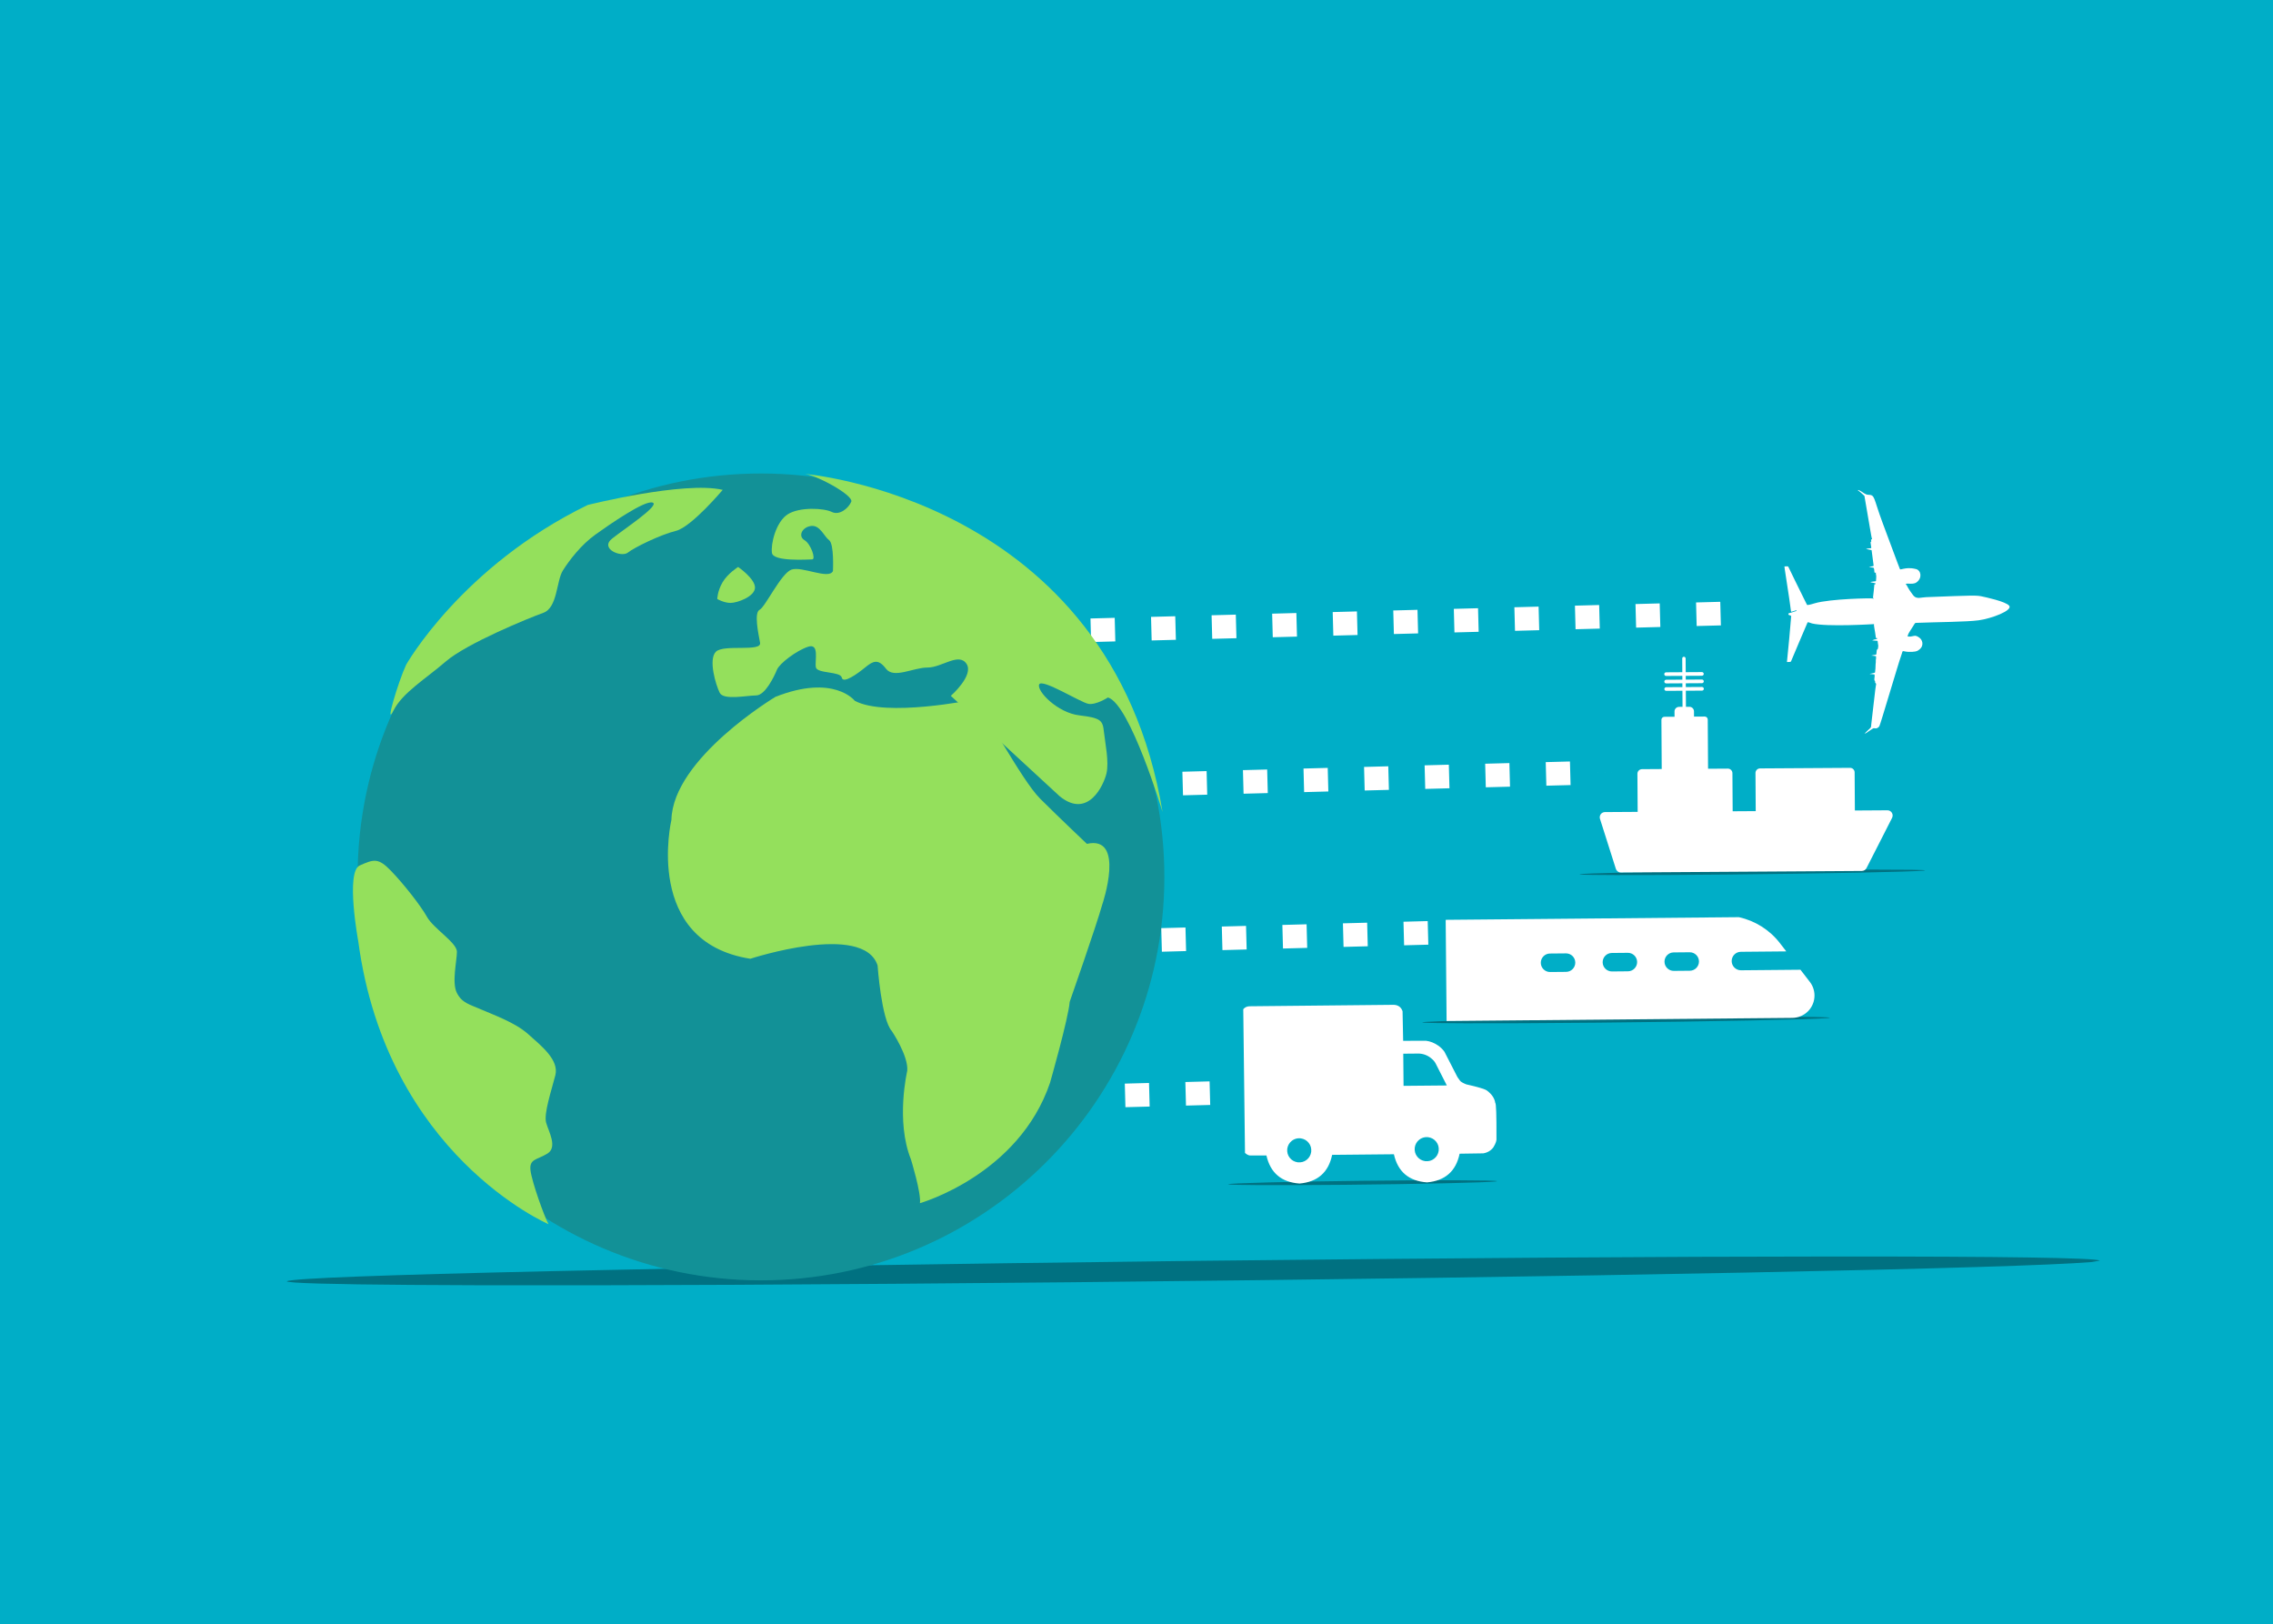 <?xml version='1.0' encoding='utf-8'?>
<svg xmlns="http://www.w3.org/2000/svg" version="1.1" width="1054px" height="753px" viewBox="-80 625 1054 753"><rect x="-80" y="625" width="1054" height="753" fill="#333333" stroke="none"/> <g id="layer1"> <g style="fill:rgb(0,174,199); fill-opacity:1.0; stroke-linejoin: miter"> <path d="M-80.001,624.436C-80.15,624.436,-80.294,624.495,-80.399,624.601C-80.505,624.707,-80.564,624.85,-80.564,624.999L-80.563,1378.0C-80.563,1378.311,-80.311,1378.563,-80.0,1378.563L974.001,1378.564C974.15,1378.564,974.293,1378.505,974.399,1378.399C974.505,1378.293,974.564,1378.15,974.564,1378.001L974.563,625.0C974.563,624.689,974.311,624.437,974.0,624.437L-80.001,624.436 Z"/> </g> <g style="fill:rgb(0,0,0); fill-opacity:0.353; stroke-linejoin: miter"> <path d="M893.775,1209.471L889.945,1210.147Q862.68,1212.366,730.302,1215.021Q597.008,1217.684,416.356,1219.529Q243.946,1221.193,140.562,1220.907Q107.437,1220.811,85.989,1220.497L67.961,1220.128Q53.104,1219.705,52.929,1219.062Q57.415,1217.034,176.031,1214.367Q294.647,1211.701,473.299,1209.613Q651.953,1207.625,770.599,1207.585Q889.244,1207.545,893.775,1209.471"/> </g> <g style="fill:rgb(0,113,129); fill-opacity:1.0; stroke-linejoin: miter"> <path d="M812.769,1028.555L812.038,1028.685Q806.836,1029.109,781.581,1029.616Q756.151,1030.124,721.686,1030.476Q688.793,1030.794,669.07,1030.738Q662.75,1030.72,658.658,1030.66L655.219,1030.589Q652.384,1030.508,652.351,1030.385Q653.207,1029.997,675.837,1029.488Q698.466,1028.978,732.55,1028.58Q766.633,1028.201,789.269,1028.194Q811.904,1028.187,812.769,1028.555"/> </g> <g style="fill:rgb(0,113,129); fill-opacity:1.0; stroke-linejoin: miter"> <path d="M768.602,1096.864L767.74,1097.021Q761.608,1097.536,731.832,1098.143Q701.85,1098.752,661.215,1099.165Q622.435,1099.537,599.181,1099.46Q591.73,1099.435,586.905,1099.359L582.85,1099.272Q579.508,1099.171,579.469,1099.022Q580.478,1098.549,607.158,1097.938Q633.838,1097.327,674.023,1096.857Q714.208,1096.411,740.895,1096.413Q767.582,1096.414,768.602,1096.864"/> </g> <g style="fill:rgb(0,113,129); fill-opacity:1.0; stroke-linejoin: miter"> <path d="M614.24,1172.657L613.672,1172.784Q609.628,1173.196,589.986,1173.638Q570.21,1174.083,543.405,1174.347Q517.824,1174.581,502.484,1174.476Q497.569,1174.441,494.386,1174.371L491.711,1174.291Q489.506,1174.203,489.48,1174.08Q490.145,1173.695,507.744,1173.243Q525.342,1172.791,551.85,1172.479Q578.357,1172.186,595.962,1172.236Q613.567,1172.286,614.24,1172.657"/> </g> <g style="fill:rgb(194,194,194); fill-opacity:1.0; stroke-linejoin: miter"> <path d="M659.388,1011.334L659.388,1011.335L659.388,1011.334L659.388,1011.334L659.388,1011.335L659.388,1011.334L659.388,1011.334Q659.388,1011.334,659.388,1011.334 Z"/> </g> <g style="fill:rgb(255,255,255); fill-opacity:1.0; stroke-linejoin: miter"> <path d="M789.024,914.373C788.759,914.858,789.406,916.935,789.836,920.643C789.869,920.923,790.054,920.815,790.188,920.866C790.28,920.9,790.448,920.786,790.459,920.962C790.497,921.557,789.674,921.173,788.113,921.917C788.178,921.923,789.96,922.125,790.426,922.094C790.811,922.069,790.599,922.402,790.94,924.214C791.03,924.693,790.84,925.098,790.837,925.539C790.835,925.829,790.613,926.13,790.415,926.213C790.225,926.294,790.315,926.206,790.137,927.782C790.055,928.512,790.124,928.495,789.506,928.61C788.941,928.716,788.366,928.775,787.817,928.954C787.831,929.043,787.893,929.046,787.945,929.04C788.549,928.97,789.125,929.166,789.717,929.21C789.912,929.225,790.003,929.325,789.958,929.483C789.825,929.952,790.06,930.453,789.821,930.909C789.811,930.926,789.817,930.953,789.819,930.975C789.891,931.675,789.781,932.376,789.718,933.063C789.636,933.961,789.731,934.866,789.559,935.758C789.288,937.166,790.178,936.715,787.255,937.408C787.178,937.426,787.099,937.428,787.018,937.556C787.804,937.472,788.157,937.677,789.091,937.687C789.235,937.689,789.262,937.768,789.254,937.88C789.224,938.328,789.344,938.77,789.197,939.232C789.09,939.566,789.216,939.957,789.156,940.323C789.146,940.388,789.186,940.502,789.238,940.532C789.744,940.822,789.319,941.472,789.634,941.662C789.927,941.839,790.057,942.217,789.911,942.549C789.676,943.082,788.617,953.701,787.702,960.923C787.608,961.667,787.791,962.138,787.13,962.706C786.513,963.235,784.705,965.016,784.626,965.111C784.888,965.099,785.121,965.021,785.337,964.877C788.774,962.58,788.551,962.511,789.565,962.71C790.327,962.859,791.064,962.309,791.465,961.707C791.944,960.988,800.309,932.439,801.518,929.177C802.261,927.167,801.982,926.743,802.863,926.952C805.419,927.56,808.349,927.152,808.95,926.846C812.306,925.143,811.682,922.263,810.456,921.037C809.946,920.527,808.892,919.849,808.161,919.776C807.58,919.718,805.844,920.33,805.005,920.158C804.403,920.033,804.524,920.211,804.655,919.65C804.816,918.96,805.37,918.044,805.761,917.453C808.237,913.712,807.792,913.827,808.531,913.798C818.501,913.408,831.779,913.376,837.516,912.607C843.488,911.806,853.354,908.054,851.683,905.866C850.14,903.846,840.165,901.794,839.601,901.659C836.55,900.929,835.394,901.023,813.195,901.875C810.862,901.964,808.956,902.838,807.497,901.392C807.091,900.99,805.404,898.706,804.572,897.161C804.383,896.811,804.259,896.414,803.938,896.132C803.144,895.435,805.059,895.617,805.258,895.622C806.448,895.649,807.698,895.734,808.695,895.022C811.476,893.036,810.814,889.42,808.46,888.845C805.514,888.125,803.842,888.502,802.623,888.724C801.317,888.962,801.123,889.19,800.962,888.759C800.962,888.759,800.632,888.088,792.942,867.342C788.473,855.285,789.615,854.501,786.172,854.385C785.034,854.346,783.853,853.329,782.918,852.751C782.601,852.555,782.238,852.46,781.934,852.241C781.815,852.155,781.665,852.19,781.436,852.277C781.882,852.45,784.165,854.543,784.538,854.905C784.538,854.905,787.833,874.176,787.795,873.777C787.881,874.679,788.344,875.07,787.881,875.065C787.649,875.062,787.569,875.16,787.638,875.398C787.692,875.587,787.624,875.797,787.704,875.99C787.742,876.082,787.665,876.138,787.596,876.173C787.386,876.279,787.358,876.409,787.403,876.653C787.531,877.362,787.579,878.086,787.701,878.796C787.816,879.468,787.349,878.986,785.277,879.485C785.617,879.66,785.949,879.66,786.257,879.737C787.799,880.125,787.856,879.968,787.883,880.197C787.941,880.682,788.624,886.132,788.778,886.972C788.907,887.673,788.577,887.405,786.625,887.848C786.719,887.864,788.202,888.196,788.615,888.21C789.137,888.227,789.129,889.741,789.168,890.165C789.237,890.899,789.537,890.391,789.921,890.523C789.768,890.792,789.83,891.089,789.901,891.325C790.192,892.288,789.909,893.241,789.914,894.197C789.915,894.412,789.759,894.531,789.536,894.532C788.866,894.533,788.223,894.737,787.56,894.794C787.469,894.802,787.352,894.819,787.36,894.919C787.374,895.09,789.804,895.267,789.764,895.631C789.704,896.186,789.137,895.442,789.111,896.388C789.101,896.745,788.607,901.678,788.524,902.024C788.503,902.11,788.462,902.27,788.644,902.275C788.891,902.282,788.811,902.579,788.67,902.601C788.566,902.618,788.436,902.575,788.422,902.49C788.387,902.281,768.851,902.56,761.449,904.73C761.072,904.84,759.297,905.404,758.626,905.452C757.674,905.52,758.28,906.037,756.519,902.621C754.913,899.503,749.301,887.888,749.27,887.823C749.075,887.415,748.147,887.625,747.555,887.64C747.297,887.647,747.366,886.892,749.698,902.654C750.616,908.857,750.393,908.763,750.81,908.602C751.46,908.351,752.157,908.25,752.805,907.988C752.887,907.954,753.01,907.894,753.041,908.055C753.065,908.181,753.053,908.263,752.881,908.315C750.35,909.074,749.919,909.306,749.721,909.283C749.202,909.223,749.082,910.054,749.685,910.189C750.007,910.261,750.304,910.418,750.589,910.59C750.665,910.636,748.741,931.427,748.634,931.732C748.598,931.833,748.604,931.974,748.804,931.959C750.025,931.873,750.449,932.06,750.593,931.43C750.598,931.41,758.132,913.572,758.195,913.538C758.511,913.369,759.818,913.965,760.191,914.056C767.241,915.757,788.958,914.378,789.024,914.373 Z"/> </g> <g style="fill:rgb(255,255,255); fill-opacity:1.0; stroke-linejoin: miter"> <path d="M570.698,1113.554L578.047,1113.488Q581.992,1113.705,584.862,1116.833Q585.357,1117.411,585.689,1118.033L590.906,1128.282L570.833,1128.463L570.698,1113.554 M522.409,1152.762L523.169,1152.806Q525.466,1153.15,526.86,1154.901Q528.254,1156.664,528.015,1159.068Q527.671,1161.364,525.92,1162.758Q524.155,1164.151,521.752,1163.913Q519.455,1163.569,518.061,1161.818Q516.669,1160.055,516.907,1157.651Q517.251,1155.354,519.002,1153.96Q519.567,1153.514,520.237,1153.222L520.925,1152.975Q521.635,1152.771,522.409,1152.762 M581.523,1152.228L582.282,1152.272Q584.58,1152.616,585.974,1154.367Q587.367,1156.13,587.129,1158.534Q586.785,1160.83,585.034,1162.224Q583.269,1163.617,580.865,1163.379Q578.568,1163.035,577.175,1161.284Q575.782,1159.52,576.02,1157.116Q576.364,1154.82,578.115,1153.426Q578.681,1152.98,579.35,1152.688L580.039,1152.441Q580.749,1152.237,581.523,1152.228 M566.381,1090.889L499.411,1091.563Q497.586,1091.625,496.507,1092.929L497.308,1159.56Q498.528,1160.66,499.657,1160.752L507.245,1160.73Q509.987,1172.865,522.599,1173.757Q535.194,1172.637,537.717,1160.454L566.356,1160.176Q569.088,1172.328,581.713,1173.223Q594.308,1172.103,596.83,1159.92L607.804,1159.755Q610.727,1159.263,612.465,1156.997Q614.164,1154.232,613.916,1152.622Q613.98,1136.517,613.349,1136.348Q612.917,1133.257,609.609,1130.716Q608.423,1129.677,599.89,1127.762Q597.553,1126.823,597.013,1126.068L595.806,1124.376L589.809,1112.672Q588.678,1111.046,586.922,1109.81Q584.229,1107.919,581.217,1107.551L570.645,1107.591L570.374,1093.873Q569.423,1091.067,566.381,1090.889 Z"/> </g> <g style="fill:rgb(255,255,255); fill-opacity:1.0; stroke-linejoin: miter"> <path d="M797.273,1001.845C796.836,1001.13,796.049,1000.692,795.216,1000.698L780.114,1000.793L780.002,983.124C779.994,981.953,779.045,981.009,777.873,981.016L762.673,981.113L736.14,981.28C734.959,981.288,734.018,982.243,734.025,983.415L734.138,1001.083L723.445,1001.151L723.333,983.483C723.326,982.311,722.364,981.367,721.192,981.375L713.075,981.426L712.036,981.433L711.892,958.62C711.887,957.848,711.264,957.227,710.501,957.231L705.525,957.263L705.51,954.817C705.502,953.643,704.541,952.702,703.357,952.71L701.778,952.72L701.731,945.26L709.241,945.213C709.701,945.21,710.081,944.825,710.078,944.356C710.075,943.893,709.69,943.513,709.23,943.516L701.721,943.563L701.71,941.813L709.219,941.766C709.679,941.763,710.059,941.372,710.056,940.903C710.053,940.446,709.668,940.066,709.208,940.068L701.699,940.116L701.688,938.359L709.197,938.313C709.657,938.309,710.037,937.93,710.034,937.461C710.031,936.987,709.646,936.618,709.186,936.621L701.677,936.669L701.637,930.304C701.634,929.859,701.264,929.506,700.828,929.508C700.392,929.511,700.053,929.866,700.055,930.314L700.095,936.679L692.568,936.726C692.129,936.728,691.719,937.102,691.721,937.577C691.725,938.046,692.139,938.42,692.579,938.417L700.106,938.37L700.117,940.126L692.59,940.174C692.151,940.176,691.74,940.562,691.743,941.018C691.746,941.487,692.161,941.873,692.6,941.87L700.128,941.823L700.139,943.574L692.611,943.621C692.172,943.624,691.762,944.009,691.765,944.471C691.768,944.94,692.183,945.321,692.622,945.318L700.15,945.271L700.197,952.73L698.589,952.74C697.419,952.747,696.47,953.697,696.478,954.875L696.493,957.32L691.779,957.35C691.016,957.354,690.4,957.984,690.405,958.755L690.548,981.568L681.399,981.627C680.227,981.634,679.271,982.59,679.279,983.761L679.391,1001.43L664.203,1001.525C663.434,1001.53,662.716,1001.905,662.272,1002.516C661.833,1003.134,661.693,1003.935,661.917,1004.658L669.28,1027.85C669.598,1028.851,670.537,1029.539,671.59,1029.532L783.356,1028.827C784.256,1028.821,785.086,1028.299,785.499,1027.511L792.568,1013.639L792.568,1013.64L797.371,1004.197C797.743,1003.447,797.717,1002.554,797.273,1001.845 Z"/> </g> <g style="fill:rgb(255,255,255); fill-opacity:1.0; stroke-linejoin: miter"> <path d="M759.227,1080.251L754.883,1074.626L727.31,1074.876C724.944,1074.897,723.008,1072.996,722.987,1070.63C722.965,1068.263,724.866,1066.328,727.233,1066.306L748.309,1066.116L745.376,1062.32C740.592,1056.127,733.823,1051.901,726.331,1050.253L590.368,1051.483L590.792,1098.396L751.121,1096.946C756.844,1096.893,761.441,1092.213,761.389,1086.491C761.368,1084.23,760.609,1082.039,759.227,1080.251 Z M646.22,1075.61L638.803,1075.678C636.437,1075.698,634.501,1073.796,634.479,1071.43C634.458,1069.064,636.359,1067.128,638.725,1067.108L646.142,1067.041C648.508,1067.019,650.443,1068.919,650.465,1071.286C650.487,1073.652,648.585,1075.588,646.22,1075.61 Z M674.898,1075.35L667.481,1075.418C665.115,1075.439,663.179,1073.537,663.158,1071.171C663.136,1068.804,665.037,1066.869,667.403,1066.848L674.82,1066.78C677.186,1066.759,679.122,1068.66,679.143,1071.027C679.165,1073.393,677.264,1075.329,674.898,1075.35 Z M703.576,1075.091L696.159,1075.158C693.793,1075.179,691.857,1073.278,691.835,1070.911C691.814,1068.545,693.715,1066.609,696.081,1066.588L703.498,1066.522C705.865,1066.5,707.8,1068.4,707.822,1070.767C707.843,1073.133,705.942,1075.069,703.576,1075.091 Z"/> </g> <g style="fill:rgb(255,255,255); fill-opacity:1.0; stroke-linejoin: miter"> <path d="M425.661,911.76L425.661,911.761L436.893,911.462L437.182,922.395L425.95,922.693 Z"/> </g> <g style="fill:rgb(255,255,255); fill-opacity:1.0; stroke-linejoin: miter"> <path d="M453.741,911.017L453.741,911.017L464.973,910.719L465.262,921.652L454.031,921.95 Z"/> </g> <g style="fill:rgb(255,255,255); fill-opacity:1.0; stroke-linejoin: miter"> <path d="M481.821,910.273L481.821,910.274L493.054,909.976L493.343,920.909L482.111,921.206 Z"/> </g> <g style="fill:rgb(255,255,255); fill-opacity:1.0; stroke-linejoin: miter"> <path d="M509.902,909.53L509.902,909.531L521.134,909.233L521.423,920.165L510.191,920.463 Z"/> </g> <g style="fill:rgb(255,255,255); fill-opacity:1.0; stroke-linejoin: miter"> <path d="M537.982,908.787L537.982,908.788L549.214,908.489L549.504,919.423L538.271,919.72 Z"/> </g> <g style="fill:rgb(255,255,255); fill-opacity:1.0; stroke-linejoin: miter"> <path d="M566.062,908.044L566.062,908.045L577.295,907.747L577.584,918.679L566.352,918.976 Z"/> </g> <g style="fill:rgb(255,255,255); fill-opacity:1.0; stroke-linejoin: miter"> <path d="M594.143,907.3L594.143,907.301L605.375,907.003L605.664,917.936L594.432,918.233 Z"/> </g> <g style="fill:rgb(255,255,255); fill-opacity:1.0; stroke-linejoin: miter"> <path d="M622.223,906.557L622.223,906.558L633.455,906.259L633.745,917.193L622.513,917.49 Z"/> </g> <g style="fill:rgb(255,255,255); fill-opacity:1.0; stroke-linejoin: miter"> <path d="M650.304,905.814L650.304,905.815L661.536,905.517L661.825,916.45L650.593,916.747 Z"/> </g> <g style="fill:rgb(255,255,255); fill-opacity:1.0; stroke-linejoin: miter"> <path d="M678.384,905.071L678.384,905.072L689.616,904.773L689.906,915.706L678.674,916.004 Z"/> </g> <g style="fill:rgb(255,255,255); fill-opacity:1.0; stroke-linejoin: miter"> <path d="M706.465,904.327L706.465,904.329L717.697,904.03L717.986,914.963L706.754,915.261 Z"/> </g> <g style="fill:rgb(255,255,255); fill-opacity:1.0; stroke-linejoin: miter"> <path d="M740.075,908.103L740.075,908.104L740.075,908.103L729.304,909.999L729.304,909.999 Z"/> </g> <g style="fill:rgb(255,255,255); fill-opacity:1.0; stroke-linejoin: miter"> <path d="M440.198,983.564L440.198,983.565L451.43,983.267L451.72,994.2L440.488,994.497 Z"/> </g> <g style="fill:rgb(255,255,255); fill-opacity:1.0; stroke-linejoin: miter"> <path d="M468.279,982.821L468.279,982.822L479.511,982.524L479.8,993.457L468.568,993.754 Z"/> </g> <g style="fill:rgb(255,255,255); fill-opacity:1.0; stroke-linejoin: miter"> <path d="M496.359,982.078L496.359,982.079L507.591,981.781L507.88,992.714L496.649,993.011 Z"/> </g> <g style="fill:rgb(255,255,255); fill-opacity:1.0; stroke-linejoin: miter"> <path d="M524.439,981.335L524.439,981.336L535.672,981.037L535.961,991.97L524.729,992.268 Z"/> </g> <g style="fill:rgb(255,255,255); fill-opacity:1.0; stroke-linejoin: miter"> <path d="M552.52,980.592L552.52,980.593L563.752,980.294L564.041,991.227L552.809,991.524 Z"/> </g> <g style="fill:rgb(255,255,255); fill-opacity:1.0; stroke-linejoin: miter"> <path d="M580.6,979.848L580.6,979.85L591.832,979.551L592.122,990.484L580.889,990.782 Z"/> </g> <g style="fill:rgb(255,255,255); fill-opacity:1.0; stroke-linejoin: miter"> <path d="M608.68,979.105L608.68,979.106L619.913,978.808L620.202,989.741L608.97,990.038 Z"/> </g> <g style="fill:rgb(255,255,255); fill-opacity:1.0; stroke-linejoin: miter"> <path d="M636.761,978.362L636.761,978.363L647.993,978.065L648.282,988.998L637.05,989.295 Z"/> </g> <g style="fill:rgb(255,255,255); fill-opacity:1.0; stroke-linejoin: miter"> <path d="M670.454,983.036L670.454,983.037L670.454,983.036L659.518,983.136L659.518,983.135 Z"/> </g> <g style="fill:rgb(255,255,255); fill-opacity:1.0; stroke-linejoin: miter"> <path d="M430.399,1056.079L430.399,1056.08L441.631,1055.781L441.92,1066.714L430.688,1067.012 Z"/> </g> <g style="fill:rgb(255,255,255); fill-opacity:1.0; stroke-linejoin: miter"> <path d="M458.479,1055.336L458.479,1055.337L469.711,1055.038L470.001,1065.971L458.768,1066.269 Z"/> </g> <g style="fill:rgb(255,255,255); fill-opacity:1.0; stroke-linejoin: miter"> <path d="M486.559,1054.593L486.559,1054.594L497.792,1054.295L498.081,1065.228L486.849,1065.526 Z"/> </g> <g style="fill:rgb(255,255,255); fill-opacity:1.0; stroke-linejoin: miter"> <path d="M514.64,1053.849L514.64,1053.851L525.872,1053.552L526.161,1064.485L514.929,1064.783 Z"/> </g> <g style="fill:rgb(255,255,255); fill-opacity:1.0; stroke-linejoin: miter"> <path d="M542.72,1053.106L542.72,1053.107L553.952,1052.809L554.242,1063.742L543.009,1064.039 Z"/> </g> <g style="fill:rgb(255,255,255); fill-opacity:1.0; stroke-linejoin: miter"> <path d="M570.8,1052.363L570.8,1052.364L582.033,1052.066L582.322,1062.999L571.09,1063.296 Z"/> </g> <g style="fill:rgb(255,255,255); fill-opacity:1.0; stroke-linejoin: miter"> <path d="M604.229,1058.769L604.229,1058.77L604.229,1058.769L593.822,1055.405L593.822,1055.405 Z"/> </g> <g style="fill:rgb(255,255,255); fill-opacity:1.0; stroke-linejoin: miter"> <path d="M413.496,1128.168L413.496,1128.169L424.728,1127.871L425.017,1138.804L413.785,1139.101 Z"/> </g> <g style="fill:rgb(255,255,255); fill-opacity:1.0; stroke-linejoin: miter"> <path d="M441.576,1127.425L441.576,1127.426L452.808,1127.128L453.098,1138.061L441.865,1138.358 Z"/> </g> <g style="fill:rgb(255,255,255); fill-opacity:1.0; stroke-linejoin: miter"> <path d="M469.656,1126.682L469.656,1126.683L480.889,1126.385L481.178,1137.317L469.946,1137.615 Z"/> </g> <g style="fill:rgb(255,255,255); fill-opacity:1.0; stroke-linejoin: miter"> <path d="M503.085,1133.087L503.085,1133.088L503.085,1133.088L492.678,1129.724L492.678,1129.724 Z"/> </g> <g style="fill:rgb(18,145,151); fill-opacity:1.0; stroke-linejoin: miter"> <path d="M459.921,1031.968C459.711,1135.274,375.796,1218.848,272.491,1218.64C169.186,1218.431,85.611,1134.517,85.82,1031.212C86.029,927.907,169.943,844.33,273.248,844.54C376.553,844.748,460.13,928.664,459.921,1031.968 Z"/> </g> <g style="fill:rgb(148,224,92); fill-opacity:1.0; stroke-linejoin: miter"> <path d="M371.134,949.441C371.134,949.441,330.785,957.699,316.36,949.924C316.36,949.924,306.748,937.404,279.627,948.071C279.627,948.071,232.018,976.55,231.338,1005.141C231.338,1005.141,217.985,1061.699,267.944,1069.536C267.944,1069.536,320.358,1052.376,326.939,1072.636C326.939,1072.636,328.7,1097.658,333.512,1103.025C333.512,1103.025,341.307,1114.546,340.695,1121.496C340.695,1121.496,335.218,1144.708,342.424,1162.603C342.424,1162.603,347.197,1178.094,346.589,1182.859C346.589,1182.859,392.39,1169.842,406.918,1126.994C406.918,1126.994,415.413,1097.234,416.027,1089.489C416.027,1089.489,428.133,1054.971,431.17,1044.26C431.17,1044.26,442.075,1012.116,423.994,1016.257C423.994,1016.257,411.367,1004.313,402.364,995.357C393.342,986.406,375.955,952.426,371.134,949.441 Z"/> </g> <g style="fill:rgb(148,224,92); fill-opacity:1.0; stroke-linejoin: miter"> <path d="M411.386,994.195L360.901,947.631C360.901,947.631,371.761,938.127,368.164,932.767C364.567,927.39,356.722,934.523,350.094,934.51C343.482,934.496,334.439,939.837,330.835,935.058C327.232,930.285,324.825,931.472,321.199,934.451C317.581,937.42,310.949,942.176,310.35,939.189C309.758,936.211,298.915,937.386,298.323,934.405C297.732,931.423,300.136,923.093,294.718,924.867C289.317,926.635,281.463,932.591,280.255,935.559C279.047,938.537,274.823,947.456,270.594,947.447C266.378,947.439,255.539,949.8,253.739,946.222C251.939,942.645,248.35,930.717,251.976,927.163C255.59,923.59,273.257,927.408,272.443,923.037C271.641,918.671,269.575,909.081,272.234,907.722C274.904,906.374,282.145,890.896,286.976,889.121C291.784,887.345,304.422,893.922,306.242,889.753C306.242,889.753,306.865,877.248,304.459,875.454C302.051,873.659,300.245,868.309,296.06,868.877C291.82,869.466,290.01,873.639,293.021,875.43C296.043,877.222,298.423,884.375,296.616,884.371C294.792,884.367,278.548,885.526,277.952,881.363C277.351,877.19,279.783,867.065,285.197,863.507C290.647,859.95,302.072,860.561,305.682,862.357C309.303,864.149,313.515,860.584,314.735,857.611C315.932,854.643,297.64,844.633,292.215,844.623C292.215,844.623,434.885,855.561,459.082,1001.495C459.082,1001.495,443.987,951.379,433.757,948.382C433.757,948.382,428.33,951.946,424.718,951.341C421.106,950.735,403.069,939.378,401.86,942.361C400.64,945.335,410.257,955.478,420.511,956.683C430.721,957.902,431.335,959.094,431.911,964.458C432.51,969.812,434.299,978.162,433.097,983.51C431.868,988.867,424.614,1004.937,411.386,994.195 Z"/> </g> <g style="fill:rgb(148,224,92); fill-opacity:1.0; stroke-linejoin: miter"> <path d="M262.277,887.882C262.277,887.882,257.467,890.848,255.041,895.003C252.617,899.17,252.61,902.744,252.61,902.744C252.61,902.744,255.666,904.529,258.747,904.546C261.84,904.563,270.079,901.598,270.087,897.426C270.096,893.254,262.277,887.882,262.277,887.882 Z"/> </g> <g style="fill:rgb(148,224,92); fill-opacity:1.0; stroke-linejoin: miter"> <path d="M255.128,852.126C255.128,852.126,240.64,869.37,233.417,871.144C226.181,872.918,214.134,878.841,211.124,881.229C208.104,883.605,197.878,879.416,203.905,874.664C209.945,869.9,226.209,859.21,222.609,858.022C218.998,856.829,202.717,868.117,196.09,872.863C189.447,877.615,184.018,884.735,181.016,889.498C177.981,894.258,178.565,906.766,171.943,909.136C165.294,911.504,136.377,923.354,126.739,931.68C117.085,939.994,106.698,946.126,102.452,954.456C98.229,962.787,104.611,941.149,108.352,933.169C108.352,933.169,134.049,887.619,192.509,859.141C192.499,859.148,237.07,847.928,255.128,852.126 Z"/> </g> <g style="fill:rgb(148,224,92); fill-opacity:1.0; stroke-linejoin: miter"> <path d="M86.128,1061.431C86.128,1061.431,80.163,1029.253,86.787,1026.292C93.408,1023.329,95.412,1022.702,101.245,1028.704C107.045,1034.701,115.044,1044.812,118.037,1050.181C121.064,1055.54,131.885,1062.112,131.876,1066.278C131.868,1070.45,129.432,1080.575,131.838,1085.34C134.221,1090.111,137.834,1090.715,143.26,1093.109C148.675,1095.497,158.903,1099.087,164.899,1104.468C170.907,1109.843,179.339,1116.406,177.512,1123.549C175.687,1130.694,172.057,1141.402,173.251,1145.566C174.444,1149.74,178.648,1156.893,173.832,1159.868C168.999,1162.835,165.392,1162.241,165.987,1167.588C166.586,1172.953,172.587,1189.628,174.382,1192.608C174.379,1192.605,99.375,1160.505,86.128,1061.431 Z"/> </g> <g style="fill:rgb(194,194,194); fill-opacity:1.0; stroke-linejoin: miter"> <path d="M454.375,1044.136L454.375,1044.137L454.375,1044.137L454.375,1044.136L454.375,1044.137L454.375,1044.136L454.375,1044.137Q454.375,1044.136,454.375,1044.136 Z"/> </g> </g> </svg>